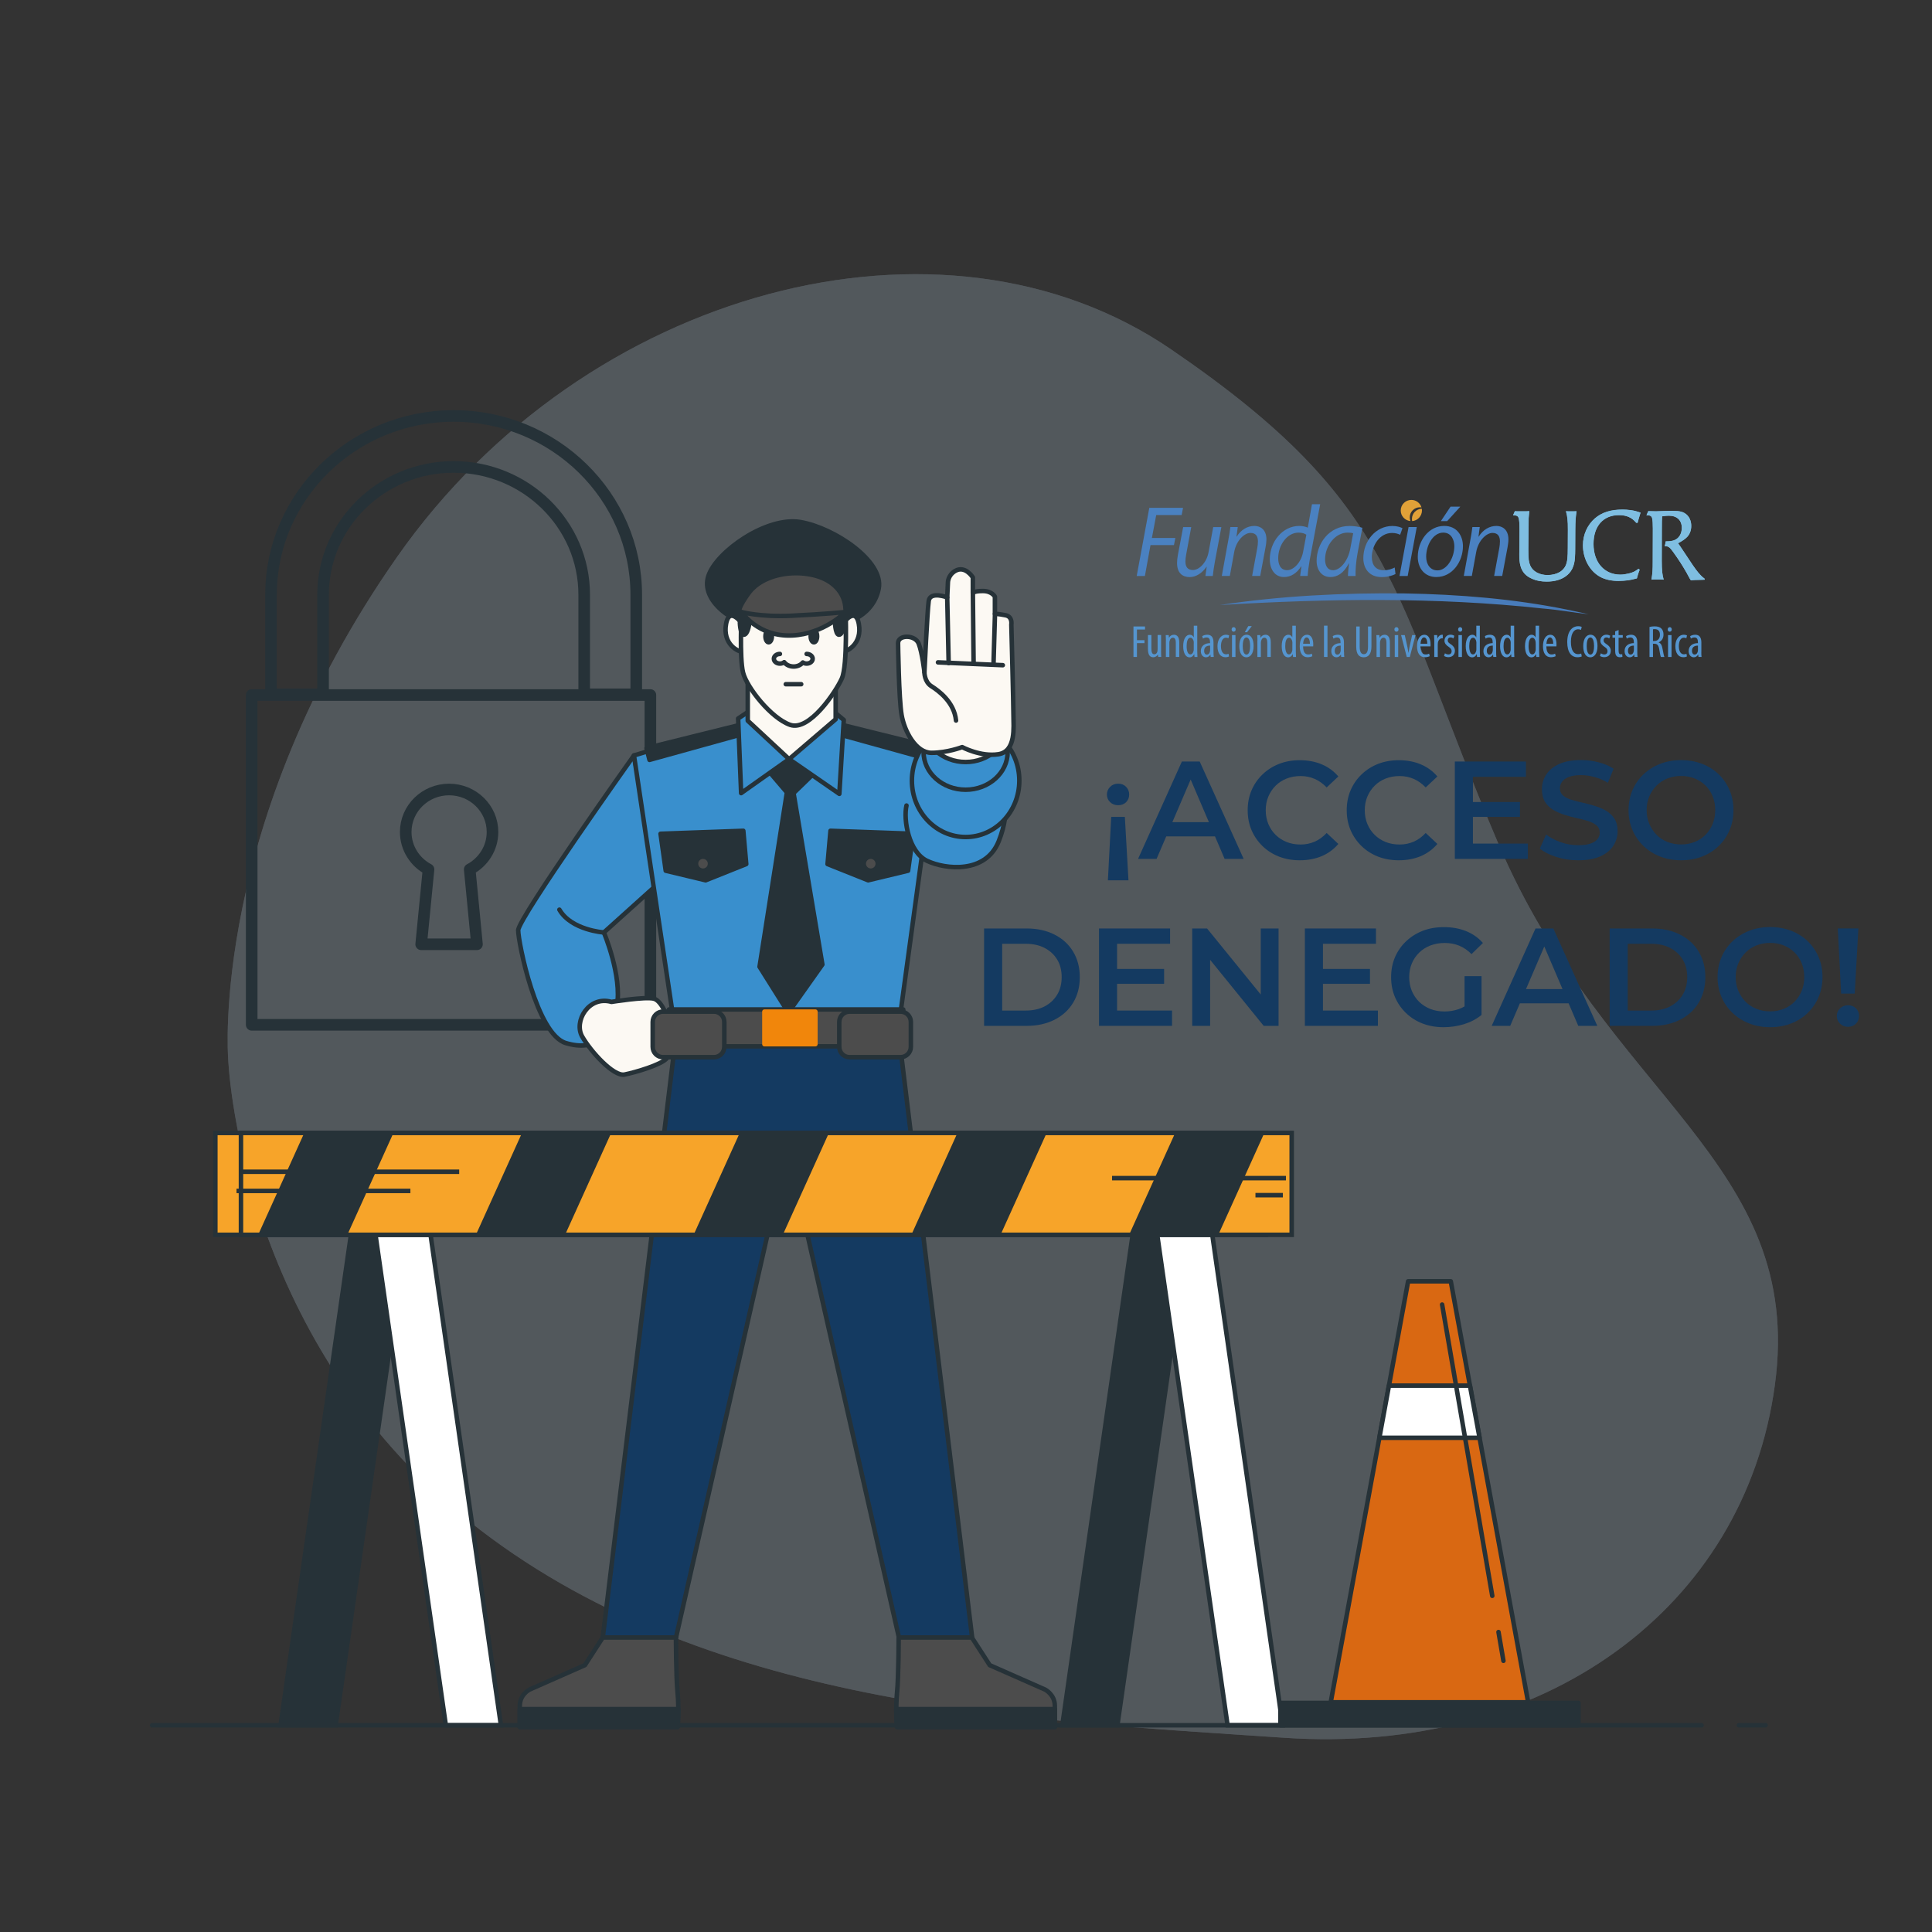 <?xml version="1.0" encoding="utf-8"?>
<!-- Generator: Adobe Illustrator 27.2.0, SVG Export Plug-In . SVG Version: 6.00 Build 0)  -->
<svg version="1.1" xmlns="http://www.w3.org/2000/svg" xmlns:xlink="http://www.w3.org/1999/xlink" x="0px" y="0px"
	 viewBox="0 0 500 500" style="enable-background:new 0 0 500 500;" xml:space="preserve">
<rect x="0" y="0" width="500" height="500" fill="#333333" stroke="none"/>
<style type="text/css">
	.st0{opacity:0.25;}
	.st1{fill:#B0C6D9;}
	.st2{opacity:0.7;fill:#B0C6D9;}
	.st3{fill:none;stroke:#263238;stroke-width:3;stroke-linecap:round;stroke-linejoin:round;stroke-miterlimit:10;}
	.st4{fill:#143A61;stroke:#263238;stroke-width:1.166;stroke-linecap:round;stroke-linejoin:round;stroke-miterlimit:10;}
	.st5{fill:#4C4C4C;stroke:#263238;stroke-width:1.166;stroke-linecap:round;stroke-linejoin:round;stroke-miterlimit:10;}
	.st6{fill:#263238;stroke:#263238;stroke-width:1.166;stroke-linecap:round;stroke-linejoin:round;stroke-miterlimit:10;}
	.st7{fill:#398FCD;stroke:#263238;stroke-width:1.166;stroke-linecap:round;stroke-linejoin:round;stroke-miterlimit:10;}
	.st8{fill:#FCF9F3;stroke:#263238;stroke-width:1.166;stroke-linecap:round;stroke-linejoin:round;stroke-miterlimit:10;}
	.st9{fill:#263238;stroke:#263238;stroke-miterlimit:10;}
	.st10{fill:#F1860B;stroke:#F1860B;stroke-width:1.166;stroke-linecap:round;stroke-linejoin:round;stroke-miterlimit:10;}
	.st11{fill:none;stroke:#263238;stroke-width:1.166;stroke-linecap:round;stroke-linejoin:round;stroke-miterlimit:10;}
	.st12{fill:#143A61;}
	.st13{fill:#4A81C1;}
	.st14{fill:#7FBEE1;}
	.st15{fill:#E1A138;}
	.st16{fill:#487CBB;}
	.st17{fill:#5595CF;}
	.st18{fill:#263238;stroke:#263238;stroke-width:1.166;stroke-miterlimit:10;}
	.st19{fill:#FFFFFF;stroke:#263238;stroke-width:1.166;stroke-miterlimit:10;}
	.st20{fill:#F7A429;stroke:#263238;stroke-width:1.166;stroke-miterlimit:10;}
	.st21{fill:#263238;}
	.st22{fill:none;stroke:#263238;stroke-width:1.166;stroke-miterlimit:10;}
	.st23{fill:#D96812;stroke:#263238;stroke-width:1.166;stroke-linecap:round;stroke-linejoin:round;stroke-miterlimit:10;}
	.st24{fill:#FFFFFF;stroke:#263238;stroke-width:1.166;stroke-linecap:round;stroke-linejoin:round;stroke-miterlimit:10;}
	.st25{fill:#C6FF00;stroke:#263238;stroke-width:1.166;stroke-linecap:round;stroke-linejoin:round;stroke-miterlimit:10;}
</style>
<g id="Background_Simple">
	<g class="st0">
		<path class="st1" d="M59.04,273.73c0,0,2.32,72.01,62.43,120.01c60.11,48,143.41,51.43,210.84,55.99
			c67.43,4.56,119.23-33.61,127.03-91.32c7.81-57.7-43.72-74.64-71.68-140.33C359.71,152.4,362.2,130.8,303.05,90.4
			c-59.15-40.4-151.69-15.59-200.2,53.62C54.33,213.23,59.04,273.73,59.04,273.73z"/>
		<path class="st2" d="M59.04,273.73c0,0,2.32,72.01,62.43,120.01c60.11,48,143.41,51.43,210.84,55.99
			c67.43,4.56,119.23-33.61,127.03-91.32c7.81-57.7-43.72-74.64-71.68-140.33C359.71,152.4,362.2,130.8,303.05,90.4
			c-59.15-40.4-151.69-15.59-200.2,53.62C54.33,213.23,59.04,273.73,59.04,273.73z"/>
	</g>
</g>
<g id="Padlock">
	<g>
		<g>
			<path class="st3" d="M83.61,179.69v-25.77c0-18.24,15.16-33.08,33.79-33.08c18.63,0,33.79,14.84,33.79,33.08v25.77h13.47v-25.77
				c0-25.51-21.2-46.27-47.26-46.27s-47.26,20.76-47.26,46.27v25.77H83.61z"/>
		</g>
		<rect x="65.14" y="179.87" class="st3" width="103.18" height="85.35"/>
		<path class="st3" d="M127.46,215.32c0-6.07-5.03-11-11.23-11c-6.2,0-11.23,4.92-11.23,11c0,4.18,2.39,7.82,5.9,9.68L109,244.38
			h14.44L121.56,225C125.07,223.14,127.46,219.5,127.46,215.32z"/>
	</g>
</g>
<g id="Character">
	<g>
		<polygon class="st4" points="232.64,267.99 206.95,266.3 206.95,265.88 203.79,266.09 200.64,265.88 200.64,266.3 174.95,267.99 
			156,423.78 174.95,423.78 203.16,299.57 204.43,299.57 232.64,423.78 251.59,423.78 		"/>
		<g>
			<path class="st5" d="M156,423.78l-4.63,7.16l-14.32,6.32c0,0-2.53,1.26-2.53,4.21s0,5.47,0,5.47h40.84c0,0,0.42-4.63,0-8.84
				c-0.42-4.21-0.42-14.32-0.42-14.32H156z"/>
			<path class="st6" d="M134.53,442.31c0,2.57,0,4.63,0,4.63h40.84c0,0,0.18-2.04,0.19-4.63H134.53z"/>
		</g>
		<g>
			<path class="st5" d="M251.51,423.78l4.63,7.16l14.32,6.32c0,0,2.53,1.26,2.53,4.21s0,5.47,0,5.47h-40.84c0,0-0.42-4.63,0-8.84
				c0.42-4.21,0.42-14.32,0.42-14.32H251.51z"/>
			<path class="st6" d="M272.98,442.31c0,2.57,0,4.63,0,4.63h-40.84c0,0-0.18-2.04-0.19-4.63H272.98z"/>
		</g>
		<path class="st7" d="M164.07,195.51c0,0-29.96,42.16-29.96,45.25s4.77,26.95,12.35,29.19c7.58,2.25,11.79-1.68,13.19-9.54
			c1.4-7.86-3.37-19.09-3.37-19.09l14.04-12.63L164.07,195.51z"/>
		<path class="st8" d="M158.25,259.29c0,0,8.7-1.4,10.95-0.84c2.25,0.56,3.93,5.89,3.93,5.89s0.84,7.86-0.56,9.54
			c-1.4,1.68-8.14,3.65-10.95,4.21c-2.81,0.56-8.7-5.89-10.95-9.83C148.42,264.34,152.35,257.6,158.25,259.29z"/>
		<polygon class="st7" points="170.38,193.6 164.07,195.51 174.01,261.85 233.09,261.85 242.08,195.89 234.05,192.83 204.41,186.33 
					"/>
		<g>
			<polygon class="st6" points="236.34,215.78 235.01,225.34 224.68,227.82 214.17,223.62 214.93,215.01 			"/>
			<path class="st5" d="M223.53,223.52c0-1,0.81-1.82,1.82-1.82c1,0,1.82,0.81,1.82,1.82c0,1-0.81,1.82-1.82,1.82
				C224.35,225.34,223.53,224.52,223.53,223.52z"/>
		</g>
		<polygon class="st6" points="198.1,198.57 203.65,205.07 196.57,250.19 204.03,262.05 212.83,249.62 205.37,205.26 211.68,199.14 
			204.99,190.54 		"/>
		<polygon class="st6" points="192.75,187.29 167.32,193.6 168.09,196.66 192.94,189.77 		"/>
		<polygon class="st6" points="213.59,186.52 239.02,192.83 238.26,195.89 213.4,189.01 		"/>
		<path class="st7" d="M239.02,192.83c0,0,9.62,2.17,15.51,5.54c5.9,3.37,7.3,10.95,3.93,19.37c-3.37,8.42-13.76,7.3-18.53,5.05
			c-4.77-2.25-6.18-10.67-5.33-14.32"/>
		<polygon class="st7" points="193.9,184.04 191.03,185.95 191.8,205.26 204.22,196.47 217.22,205.45 218.37,186.33 214.93,183.46 
					"/>
		<g>
			<path class="st6" d="M219.02,161.07c0,0,7.06-1.72,8.4-8.78c1.34-7.06-11.45-15.65-20.23-17.18
				c-8.78-1.53-21.76,7.63-23.86,13.93c-2.1,6.3,6.11,12.6,14.89,13.93C206.99,164.31,219.02,161.07,219.02,161.07z"/>
			<path class="st8" d="M192.68,162.22c0,0-3.82-5.92-4.77-0.76c-0.95,5.15,3.05,7.44,4.77,7.25
				C194.4,168.51,192.68,162.22,192.68,162.22z"/>
			<path class="st8" d="M217.49,162.22c0,0,3.82-5.92,4.77-0.76c0.95,5.15-3.05,7.44-4.77,7.25
				C215.77,168.51,217.49,162.22,217.49,162.22z"/>
			<polygon class="st8" points="193.52,173.9 193.52,186.52 204.22,196.47 216.27,186.14 216.27,174.29 			"/>
			<g>
				<path class="st8" d="M191.92,158.4c0,0-0.57,11.83,0.38,15.65c0.95,3.82,7.25,11.83,12.21,13.55
					c4.96,1.72,11.83-8.59,13.36-12.02s0.95-17.94,0.95-17.94s-2.1-4.96-6.3-6.49C208.33,149.62,195.35,146.95,191.92,158.4z"/>
				<g>
					<path class="st9" d="M199.85,164.68c0,0.9-0.41,1.63-0.92,1.63c-0.51,0-0.92-0.73-0.92-1.63c0-0.9,0.41-1.63,0.92-1.63
						C199.44,163.05,199.85,163.78,199.85,164.68z"/>
					<path class="st9" d="M211.56,164.68c0,0.9-0.41,1.63-0.92,1.63c-0.51,0-0.92-0.73-0.92-1.63c0-0.9,0.41-1.63,0.92-1.63
						C211.15,163.05,211.56,163.78,211.56,164.68z"/>
					<path class="st8" d="M201.84,169.24c-0.86,0-1.56,0.56-1.56,1.25c0,0.69,0.7,1.25,1.56,1.25c0.43,0,0.83-0.14,1.11-0.37
						c0.49,0.67,1.4,1.13,2.44,1.13c1,0,1.88-0.42,2.38-1.05c0.27,0.18,0.61,0.29,0.99,0.29c0.86,0,1.56-0.56,1.56-1.25
						c0-0.69-0.7-1.25-1.56-1.25"/>
					<line class="st8" x1="203.36" y1="177.07" x2="207.35" y2="177.07"/>
				</g>
			</g>
			<path class="st6" d="M191.48,161.27c0,0,0.14,3.83,1.42,2.84c1.28-0.99,1.7-7.52,0.57-8.37
				C192.33,154.89,191.48,159.29,191.48,161.27z"/>
			<path class="st6" d="M216.11,161.27c0,0,0.14,3.83,1.42,2.84c1.28-0.99,1.7-7.52,0.57-8.37
				C216.97,154.89,216.11,159.29,216.11,161.27z"/>
			<path class="st5" d="M191.48,158.15c0,0,0.43,0.34,0.42,0.52c1.85,1,6.1,2.84,12.98,3.21c5.91,0.32,10.97-1.78,13.97-3.43
				c-0.02-0.52-0.03-0.82-0.03-0.82c-0.17-4.47-3.5-7.45-7.61-8.6c-3.93-1.09-8.44-0.91-12.24,0.61c-1.96,0.79-3.75,1.97-5.06,3.65
				C193.48,153.86,190.78,157.59,191.48,158.15z"/>
			<path class="st5" d="M191.92,158.4c0,0,4.77,1.34,12.98,0.95c8.21-0.38,13.92-0.95,13.92-0.95s-5.6,5.68-13.8,6.06
				C196.14,164.87,191.92,158.4,191.92,158.4z"/>
		</g>
		<g>
			<polygon class="st6" points="170.95,215.78 172.29,225.34 182.62,227.82 193.13,223.62 192.37,215.01 			"/>
			<path class="st5" d="M183.76,223.52c0-1-0.81-1.82-1.82-1.82c-1,0-1.82,0.81-1.82,1.82c0,1,0.81,1.82,1.82,1.82
				C182.95,225.34,183.76,224.52,183.76,223.52z"/>
		</g>
		<rect x="173.13" y="261.25" class="st5" width="60.63" height="9.54"/>
		<path class="st5" d="M184.78,273.6h-13.19c-1.47,0-2.67-1.19-2.67-2.67v-6.46c0-1.47,1.19-2.67,2.67-2.67h13.19
			c1.47,0,2.67,1.19,2.67,2.67v6.46C187.44,272.41,186.25,273.6,184.78,273.6z"/>
		<path class="st5" d="M233.06,273.6h-13.19c-1.47,0-2.67-1.19-2.67-2.67v-6.46c0-1.47,1.19-2.67,2.67-2.67h13.19
			c1.47,0,2.67,1.19,2.67,2.67v6.46C235.73,272.41,234.53,273.6,233.06,273.6z"/>
		<rect x="197.83" y="261.81" class="st10" width="13.19" height="8.42"/>
		<path class="st11" d="M156.28,241.32c0,0-8.42-0.56-11.51-5.9"/>
		<ellipse class="st7" cx="249.9" cy="202.02" rx="13.9" ry="14.6"/>
		<ellipse class="st7" cx="249.9" cy="194.63" rx="10.88" ry="9.75"/>
		<g>
			<ellipse class="st8" cx="249.9" cy="187.46" rx="10.88" ry="9.75"/>
			<g>
				<path class="st8" d="M232.42,166.44c0,0,0.18,14.38,0.92,18.62c0.74,4.24,3.69,9.77,7.74,9.77c4.06,0,7.93-1.48,7.93-1.48
					s4.79,2.58,9.4,1.84c4.61-0.74,3.87-7.19,3.87-9.96c0-2.77-0.55-23.6-0.55-23.6s0.37-2.03-1.48-2.4
					c-1.84-0.37-2.77-0.37-2.77-0.37v-4.43c0,0-0.74-1.48-3.13-1.48c-2.4,0-2.58,0.55-2.58,0.55v-4.06c0,0-1.99-3.23-4.61-1.66
					c-1.84,1.11-1.84,2.95-1.84,2.95l-0.18,3.87c0,0-4.43-1.66-4.79,0.92c-0.37,2.58-1.11,18.44-1.11,18.44s-0.55-4.98-1.48-7.38
					C236.85,164.22,232.42,164.22,232.42,166.44z"/>
				<line class="st11" x1="245.14" y1="154.64" x2="245.51" y2="171.6"/>
				<line class="st11" x1="251.78" y1="153.53" x2="251.97" y2="171.78"/>
				<line class="st11" x1="257.5" y1="158.88" x2="257.13" y2="171.6"/>
				<line class="st11" x1="242.75" y1="171.42" x2="259.53" y2="172.15"/>
			</g>
			<path class="st11" d="M239.24,174c0,0-0.02,2.45,1.8,3.59c1.82,1.14,5.92,4.1,6.38,8.88"/>
		</g>
	</g>
</g>
<g id="Text">
	<g>
		<path class="st12" d="M289.39,202.81c0.84,0,1.52,0.28,2.05,0.83c0.53,0.55,0.79,1.21,0.79,1.98c0,0.79-0.26,1.45-0.79,1.98
			c-0.53,0.53-1.21,0.79-2.05,0.79c-0.84,0-1.54-0.26-2.09-0.79c-0.55-0.53-0.83-1.19-0.83-1.98c0-0.77,0.28-1.43,0.83-1.98
			C287.85,203.08,288.54,202.81,289.39,202.81z M291.11,211.41l0.94,16.42h-5.33l0.86-16.42H291.11z"/>
		<path class="st12" d="M294.53,222.28l11.34-25.2h4.61l11.38,25.2h-4.93l-9.72-22.72h1.87l-9.76,22.72H294.53z M299.75,216.45
			l1.3-3.67h13.57l1.26,3.67H299.75z"/>
		<path class="st12" d="M336.37,222.64c-1.94,0-3.73-0.32-5.36-0.95c-1.63-0.64-3.05-1.54-4.27-2.72c-1.21-1.18-2.15-2.54-2.83-4.1
			c-0.67-1.56-1.01-3.29-1.01-5.18c0-1.9,0.34-3.62,1.01-5.18c0.67-1.56,1.62-2.93,2.84-4.1c1.22-1.18,2.65-2.08,4.28-2.72
			c1.63-0.64,3.42-0.95,5.36-0.95c2.06,0,3.95,0.35,5.65,1.06c1.7,0.71,3.14,1.76,4.32,3.15l-3.02,2.84
			c-0.94-0.98-1.97-1.72-3.1-2.21c-1.13-0.49-2.34-0.74-3.64-0.74c-1.32,0-2.53,0.22-3.62,0.65s-2.04,1.04-2.84,1.84
			c-0.8,0.79-1.43,1.73-1.89,2.81c-0.46,1.08-0.68,2.27-0.68,3.56s0.23,2.48,0.68,3.56c0.46,1.08,1.08,2.02,1.89,2.81
			c0.8,0.79,1.75,1.4,2.84,1.84s2.3,0.65,3.62,0.65c1.3,0,2.51-0.25,3.64-0.74c1.13-0.49,2.16-1.24,3.1-2.25l3.02,2.84
			c-1.18,1.39-2.62,2.45-4.32,3.17C340.35,222.28,338.45,222.64,336.37,222.64z"/>
		<path class="st12" d="M362,222.64c-1.94,0-3.73-0.32-5.36-0.95c-1.63-0.64-3.05-1.54-4.27-2.72c-1.21-1.18-2.15-2.54-2.83-4.1
			c-0.67-1.56-1.01-3.29-1.01-5.18c0-1.9,0.34-3.62,1.01-5.18c0.67-1.56,1.62-2.93,2.84-4.1c1.22-1.18,2.65-2.08,4.28-2.72
			c1.63-0.64,3.42-0.95,5.36-0.95c2.06,0,3.95,0.35,5.65,1.06c1.7,0.71,3.14,1.76,4.32,3.15l-3.02,2.84
			c-0.94-0.98-1.97-1.72-3.1-2.21c-1.13-0.49-2.34-0.74-3.64-0.74c-1.32,0-2.53,0.22-3.62,0.65s-2.04,1.04-2.84,1.84
			c-0.8,0.79-1.43,1.73-1.89,2.81c-0.46,1.08-0.68,2.27-0.68,3.56s0.23,2.48,0.68,3.56c0.46,1.08,1.08,2.02,1.89,2.81
			c0.8,0.79,1.75,1.4,2.84,1.84s2.3,0.65,3.62,0.65c1.3,0,2.51-0.25,3.64-0.74c1.13-0.49,2.16-1.24,3.1-2.25l3.02,2.84
			c-1.18,1.39-2.62,2.45-4.32,3.17C365.98,222.28,364.08,222.64,362,222.64z"/>
		<path class="st12" d="M381.19,218.32h14.22v3.96h-18.9v-25.2h18.4v3.96h-13.72V218.32z M380.83,207.56h12.53v3.85h-12.53V207.56z"
			/>
		<path class="st12" d="M408.44,222.64c-1.97,0-3.85-0.28-5.63-0.85c-1.79-0.56-3.22-1.29-4.3-2.18l1.62-3.64
			c1.01,0.79,2.26,1.45,3.74,1.98c1.49,0.53,3.01,0.79,4.57,0.79c1.32,0,2.39-0.14,3.2-0.43c0.82-0.29,1.42-0.68,1.8-1.17
			c0.38-0.49,0.58-1.05,0.58-1.67c0-0.77-0.28-1.39-0.83-1.85c-0.55-0.47-1.27-0.84-2.14-1.12s-1.85-0.53-2.92-0.76
			c-1.07-0.23-2.14-0.51-3.2-0.85c-1.07-0.34-2.05-0.76-2.93-1.28s-1.6-1.21-2.14-2.07c-0.54-0.86-0.81-1.97-0.81-3.31
			c0-1.37,0.37-2.62,1.1-3.76c0.73-1.14,1.85-2.05,3.35-2.74c1.5-0.68,3.4-1.03,5.71-1.03c1.51,0,3.01,0.19,4.5,0.58
			c1.49,0.38,2.78,0.94,3.89,1.66l-1.48,3.64c-1.13-0.67-2.29-1.17-3.49-1.49c-1.2-0.32-2.35-0.49-3.46-0.49
			c-1.27,0-2.32,0.16-3.13,0.47c-0.82,0.31-1.41,0.73-1.78,1.24s-0.56,1.09-0.56,1.71c0,0.77,0.27,1.39,0.81,1.85
			c0.54,0.47,1.25,0.83,2.12,1.1s1.85,0.52,2.93,0.76c1.08,0.24,2.15,0.52,3.2,0.85c1.06,0.32,2.03,0.74,2.92,1.26
			c0.89,0.52,1.6,1.2,2.14,2.05c0.54,0.85,0.81,1.94,0.81,3.26c0,1.34-0.37,2.59-1.1,3.73c-0.73,1.14-1.85,2.05-3.37,2.74
			S410.74,222.64,408.44,222.64z"/>
		<path class="st12" d="M435.08,222.64c-1.94,0-3.75-0.32-5.42-0.97c-1.67-0.65-3.11-1.56-4.34-2.74c-1.22-1.18-2.17-2.55-2.84-4.12
			c-0.67-1.57-1.01-3.28-1.01-5.13c0-1.87,0.34-3.59,1.01-5.17c0.67-1.57,1.62-2.94,2.84-4.1c1.22-1.16,2.66-2.07,4.32-2.72
			s3.47-0.97,5.44-0.97c1.94,0,3.74,0.32,5.4,0.95c1.66,0.64,3.09,1.54,4.3,2.7s2.15,2.54,2.83,4.12s1.01,3.31,1.01,5.18
			s-0.34,3.59-1.01,5.17c-0.67,1.57-1.61,2.95-2.83,4.12c-1.21,1.18-2.65,2.08-4.3,2.72C438.82,222.33,437.02,222.64,435.08,222.64z
			 M435.08,218.54c1.27,0,2.44-0.22,3.51-0.65c1.07-0.43,2-1.04,2.79-1.84s1.41-1.73,1.85-2.81s0.67-2.27,0.67-3.56
			s-0.22-2.48-0.65-3.56c-0.43-1.08-1.05-2.02-1.85-2.81s-1.74-1.4-2.81-1.84c-1.07-0.43-2.24-0.65-3.51-0.65
			c-1.27,0-2.45,0.22-3.55,0.65c-1.09,0.43-2.03,1.05-2.83,1.85c-0.79,0.8-1.42,1.74-1.87,2.81c-0.46,1.07-0.68,2.25-0.68,3.55
			c0,1.27,0.23,2.45,0.68,3.53c0.46,1.08,1.08,2.02,1.87,2.83c0.79,0.8,1.73,1.42,2.83,1.85
			C432.62,218.32,433.8,218.54,435.08,218.54z"/>
		<path class="st12" d="M254.68,265.49v-25.2h11.05c2.69,0,5.07,0.52,7.15,1.57c2.08,1.04,3.69,2.51,4.84,4.41
			c1.15,1.9,1.73,4.1,1.73,6.62c0,2.52-0.58,4.73-1.73,6.62c-1.15,1.9-2.77,3.37-4.84,4.41c-2.08,1.04-4.46,1.57-7.15,1.57H254.68z
			 M259.36,261.53h6.08c1.9,0,3.53-0.36,4.91-1.08s2.46-1.73,3.24-3.02s1.17-2.81,1.17-4.54c0-1.78-0.39-3.3-1.17-4.57
			c-0.78-1.27-1.86-2.27-3.24-2.99c-1.38-0.72-3.02-1.08-4.91-1.08h-6.08V261.53z"/>
		<path class="st12" d="M289.1,261.53h14.22v3.96h-18.9v-25.2h18.4v3.96H289.1V261.53z M288.74,250.76h12.53v3.85h-12.53V250.76z"/>
		<path class="st12" d="M308.54,265.49v-25.2h3.85l15.8,19.44h-1.91v-19.44h4.61v25.2h-3.85l-15.77-19.44h1.91v19.44H308.54z"/>
		<path class="st12" d="M342.38,261.53h14.22v3.96h-18.9v-25.2h18.4v3.96h-13.72V261.53z M342.02,250.76h12.53v3.85h-12.53V250.76z"
			/>
		<path class="st12" d="M373.59,265.84c-1.97,0-3.77-0.32-5.42-0.95c-1.64-0.63-3.08-1.54-4.3-2.72c-1.22-1.18-2.17-2.54-2.84-4.1
			c-0.67-1.56-1.01-3.29-1.01-5.18c0-1.9,0.34-3.62,1.01-5.18c0.67-1.56,1.63-2.93,2.86-4.1c1.24-1.18,2.68-2.08,4.32-2.72
			c1.64-0.64,3.47-0.95,5.49-0.95c2.11,0,4.03,0.35,5.74,1.04c1.72,0.7,3.16,1.72,4.34,3.06l-2.95,2.88
			c-0.98-0.98-2.05-1.71-3.19-2.18c-1.14-0.47-2.39-0.7-3.76-0.7c-1.34,0-2.57,0.22-3.69,0.65s-2.08,1.04-2.9,1.84
			c-0.82,0.79-1.45,1.73-1.91,2.81c-0.46,1.08-0.68,2.27-0.68,3.56c0,1.27,0.23,2.45,0.68,3.55c0.46,1.09,1.09,2.03,1.91,2.83
			c0.82,0.79,1.78,1.4,2.88,1.84c1.1,0.43,2.33,0.65,3.67,0.65c1.25,0,2.45-0.2,3.62-0.59c1.16-0.4,2.27-1.06,3.33-2l2.63,3.49
			c-1.3,1.06-2.81,1.85-4.54,2.39C377.15,265.58,375.39,265.84,373.59,265.84z M379.03,262.03v-9.4h4.39v10.01L379.03,262.03z"/>
		<path class="st12" d="M386.05,265.49l11.34-25.2h4.61l11.38,25.2h-4.93l-9.72-22.72h1.87l-9.76,22.72H386.05z M391.27,259.65
			l1.3-3.67h13.57l1.26,3.67H391.27z"/>
		<path class="st12" d="M416.57,265.49v-25.2h11.05c2.69,0,5.07,0.52,7.15,1.57c2.08,1.04,3.69,2.51,4.84,4.41
			c1.15,1.9,1.73,4.1,1.73,6.62c0,2.52-0.58,4.73-1.73,6.62c-1.15,1.9-2.77,3.37-4.84,4.41c-2.08,1.04-4.46,1.57-7.15,1.57H416.57z
			 M421.25,261.53h6.08c1.9,0,3.53-0.36,4.91-1.08s2.46-1.73,3.24-3.02s1.17-2.81,1.17-4.54c0-1.78-0.39-3.3-1.17-4.57
			c-0.78-1.27-1.86-2.27-3.24-2.99c-1.38-0.72-3.02-1.08-4.91-1.08h-6.08V261.53z"/>
		<path class="st12" d="M458.12,265.84c-1.94,0-3.75-0.32-5.42-0.97c-1.67-0.65-3.11-1.56-4.34-2.74c-1.22-1.17-2.17-2.55-2.84-4.12
			c-0.67-1.57-1.01-3.28-1.01-5.13c0-1.87,0.34-3.59,1.01-5.17c0.67-1.57,1.62-2.94,2.84-4.1c1.22-1.16,2.66-2.07,4.32-2.72
			s3.47-0.97,5.44-0.97c1.94,0,3.74,0.32,5.4,0.95c1.66,0.64,3.09,1.54,4.3,2.7s2.15,2.54,2.83,4.12s1.01,3.31,1.01,5.18
			s-0.34,3.59-1.01,5.17c-0.67,1.57-1.61,2.95-2.83,4.12c-1.21,1.18-2.65,2.08-4.3,2.72C461.86,265.53,460.06,265.84,458.12,265.84z
			 M458.12,261.74c1.27,0,2.44-0.22,3.51-0.65c1.07-0.43,2-1.04,2.79-1.84s1.41-1.73,1.85-2.81s0.67-2.27,0.67-3.56
			s-0.22-2.48-0.65-3.56c-0.43-1.08-1.05-2.02-1.85-2.81s-1.74-1.4-2.81-1.84c-1.07-0.43-2.24-0.65-3.51-0.65
			c-1.27,0-2.45,0.22-3.55,0.65c-1.09,0.43-2.03,1.05-2.83,1.85c-0.79,0.8-1.42,1.74-1.87,2.81c-0.46,1.07-0.68,2.25-0.68,3.55
			c0,1.27,0.23,2.45,0.68,3.53c0.46,1.08,1.08,2.02,1.87,2.83c0.79,0.8,1.73,1.42,2.83,1.85
			C455.66,261.53,456.85,261.74,458.12,261.74z"/>
		<path class="st12" d="M478.28,265.74c-0.84,0-1.54-0.28-2.09-0.83c-0.55-0.55-0.83-1.21-0.83-1.98c0-0.77,0.28-1.42,0.83-1.96
			c0.55-0.54,1.25-0.81,2.09-0.81c0.84,0,1.52,0.27,2.05,0.81c0.53,0.54,0.79,1.19,0.79,1.96c0,0.77-0.26,1.43-0.79,1.98
			C479.8,265.46,479.12,265.74,478.28,265.74z M476.48,257.13l-0.86-16.85h5.33L480,257.13H476.48z"/>
	</g>
	<g>
		<g>
			<g>
				<polygon class="st13" points="297.44,131.43 306.17,131.43 305.81,133.29 299.23,133.29 298.11,139.22 304.18,139.22 
					303.82,141.06 297.75,141.06 296.3,149.06 294.18,149.06 				"/>
				<path class="st13" d="M316.09,136.4l-1.68,8.97c-0.26,1.41-0.43,2.64-0.54,3.69h-1.91l0.33-2.38h-0.05
					c-1.12,1.65-2.73,2.67-4.36,2.67c-1.58,0-3.26-0.79-3.26-3.66c0-0.6,0.08-1.31,0.23-2.14l1.35-7.14h2.09l-1.3,7.06
					c-0.13,0.7-0.2,1.31-0.2,1.85c0,1.31,0.51,2.2,1.96,2.2c1.55,0,3.52-1.86,4.03-4.63l1.2-6.48H316.09z"/>
				<path class="st13" d="M316.2,149.06l1.63-8.97c0.28-1.41,0.46-2.64,0.59-3.69h1.91l-0.33,2.48h0.05
					c1.12-1.78,2.78-2.77,4.59-2.77c1.45,0,3.11,0.86,3.11,3.5c0,0.58-0.1,1.39-0.23,2.04l-1.38,7.4h-2.09l1.35-7.32
					c0.08-0.47,0.15-1.07,0.15-1.62c0-1.25-0.48-2.19-1.94-2.19c-1.51,0-3.65,1.86-4.21,4.99l-1.12,6.14H316.2z"/>
				<path class="st13" d="M341.66,130.49l-2.73,14.56c-0.23,1.31-0.43,2.77-0.51,4h-1.94l0.33-2.51h-0.05
					c-1.12,1.8-2.68,2.8-4.46,2.8c-2.37,0-3.68-2.01-3.68-4.6c0-4.5,3.27-8.63,7.63-8.63c0.79,0,1.66,0.18,2.2,0.45l1.09-6.07
					H341.66z M338.08,138.39c-0.41-0.31-1.12-0.55-2.02-0.55c-2.96,0-5.26,3.24-5.26,6.61c0,1.52,0.51,3.11,2.32,3.11
					c1.63,0,3.6-1.91,4.13-4.76L338.08,138.39z"/>
				<path class="st13" d="M348.85,149.06c0-0.76,0.13-1.96,0.28-3.27h-0.05c-1.35,2.64-3.06,3.55-4.79,3.55
					c-2.2,0-3.55-1.78-3.55-4.18c0-4.42,3.16-9.04,8.52-9.04c1.18,0,2.48,0.21,3.32,0.47l-1.25,6.61c-0.41,2.2-0.56,4.44-0.51,5.86
					H348.85z M350.2,138.02c-0.3-0.11-0.74-0.18-1.45-0.18c-3.19,0-5.82,3.4-5.82,6.93c0,1.41,0.49,2.8,2.09,2.8
					c1.78,0,3.88-2.35,4.46-5.73L350.2,138.02z"/>
				<path class="st13" d="M361.15,148.56c-0.64,0.34-1.91,0.79-3.57,0.79c-3.19,0-4.75-2.19-4.75-4.89c0-4.34,3.11-8.34,7.55-8.34
					c1.15,0,2.19,0.34,2.58,0.58l-0.61,1.7c-0.48-0.24-1.17-0.47-2.09-0.47c-3.21,0-5.23,3.24-5.23,6.25c0,2.06,1.04,3.4,3.06,3.4
					c1.28,0,2.22-0.39,2.86-0.71L361.15,148.56z"/>
				<polygon class="st13" points="362.19,149.06 364.54,136.4 366.66,136.4 364.31,149.06 				"/>
				<path class="st13" d="M371.74,149.34c-3.09,0-4.82-2.35-4.82-5.2c0-4.18,2.83-8.03,6.84-8.03c3.34,0,4.85,2.59,4.85,5.25
					c0,3.92-2.7,7.97-6.84,7.97H371.74z M371.99,147.62c2.5,0,4.39-3.29,4.39-6.25c0-1.46-0.66-3.53-2.88-3.53
					c-2.65,0-4.41,3.32-4.41,6.22c0,2.06,1.12,3.55,2.88,3.55H371.99z M377.93,131.12l-3.4,3.74h-1.63l2.5-3.74H377.93z"/>
				<path class="st13" d="M378.83,149.06l1.63-8.97c0.28-1.41,0.46-2.64,0.59-3.69h1.91l-0.33,2.48h0.05
					c1.12-1.78,2.78-2.77,4.59-2.77c1.45,0,3.11,0.86,3.11,3.5c0,0.58-0.11,1.39-0.23,2.04l-1.38,7.4h-2.09l1.35-7.32
					c0.08-0.47,0.15-1.07,0.15-1.62c0-1.25-0.48-2.19-1.94-2.19c-1.5,0-3.65,1.86-4.21,4.99l-1.12,6.14H378.83z"/>
				<path class="st14" d="M407.67,137.12l-0.02,5.04c0,0.76-0.03,1.5-0.07,2.16c-0.15,2.27-0.92,3.79-2.44,4.86
					c-1.24,0.87-2.88,1.32-4.85,1.32c-1.39,0-2.63-0.2-3.7-0.68c-0.77-0.31-1.46-0.74-2.01-1.33c-1.02-1.14-1.42-2.57-1.39-5.12
					l0.03-1.91l0.02-4.66c0-1.25-0.07-2.14-0.2-2.65c-0.13-0.53-0.5-0.79-1.22-0.79h-0.25l0.47-1.07l0.62,0.03h2.31l0.79-0.05
					c-0.1,0.84-0.15,1.45-0.17,1.88c0,0.33,0,1.25-0.03,2.73l-0.05,5.07v0.4c0,2.34,0.1,3.08,0.5,4.02c0.65,1.5,2.39,2.45,4.48,2.45
					c1.22,0,2.31-0.28,3.18-0.79c0.7-0.43,1.24-1.04,1.54-1.73c0.42-1.02,0.52-2.09,0.52-4.61l0.02-4.58
					c0.02-2.32-0.15-3.72-0.5-4.81l0.65,0.03h1.39l0.7-0.03C407.74,134.11,407.7,134.65,407.67,137.12"/>
				<path class="st14" d="M424.32,133.53l-0.3,1.02l-0.2,0.76h-0.35c-1.17-1.4-2.51-1.98-4.5-1.98c-4.05,0-6.56,2.85-6.56,7.46
					c0,4.76,2.78,7.94,6.95,7.94c0.72,0,1.47-0.13,2.21-0.3c1.07-0.28,1.49-0.46,2.48-1.2l0.3,0.23l-0.23,0.61l-0.27,0.84
					l-0.22,0.79c-1.17,0.31-1.62,0.39-2.21,0.48c-0.74,0.1-1.74,0.18-2.53,0.18c-1.76,0-3.35-0.33-4.6-0.97
					c-2.79-1.43-4.62-4.69-4.62-8.25c0-2.75,1.14-5.27,3.11-6.98c1.81-1.55,4.1-2.26,7.15-2.26c0.7,0,1.37,0.05,2.09,0.15
					c0.94,0.13,1.42,0.25,2.56,0.64L424.32,133.53z"/>
				<path class="st14" d="M441.17,150.02l-0.65,0.03l-1.89,0.05l-1.04,0.07c-0.13-0.2-0.23-0.36-0.3-0.46
					c-0.05-0.08-0.15-0.28-0.32-0.59c-0.13-0.25-0.3-0.59-0.53-0.97c-1.17-2.04-2.04-3.36-3.48-5.37c-0.79-1.12-1.22-1.43-1.89-1.43
					h-0.25l0.15-0.64l0.1-0.61c1.19-0.03,1.64-0.08,2.26-0.33c1.19-0.46,1.91-1.68,1.91-3.16c0-1.96-1.24-3.16-3.33-3.16
					c-0.45,0-0.85,0.03-1.77,0.15c-0.05,1.07-0.07,1.32-0.07,3.26l-0.02,8.32c0,2.32,0.15,3.72,0.5,4.81l-0.64-0.05h-1.82
					l-0.69,0.05c0.27-1.81,0.32-2.42,0.32-4.83l0.02-8.38c0-1.25-0.05-2.14-0.17-2.65c-0.12-0.53-0.5-0.79-1.22-0.79h-0.25
					l0.47-1.07l1.99,0.05l2.36-0.08c0.64-0.03,1.22-0.03,1.76-0.03c2.11,0,2.88,0.21,3.73,0.89c0.82,0.69,1.27,1.76,1.27,3
					c0,1.07-0.35,2.06-0.99,2.78c-0.55,0.59-1.24,1.07-2.43,1.7l0.57,0.79l2.51,3.77c1.16,1.78,2.01,2.93,2.78,3.72
					c0.4,0.41,0.57,0.56,1.07,0.94L441.17,150.02z"/>
				<path class="st14" d="M441.17,150.02l-0.64,0.03l-1.89,0.05l-1.04,0.08c-0.12-0.2-0.22-0.35-0.3-0.45
					c-0.05-0.08-0.15-0.28-0.32-0.59c-0.12-0.25-0.3-0.59-0.52-0.97c-1.17-2.04-2.04-3.36-3.48-5.37c-0.8-1.12-1.22-1.42-1.89-1.42
					h-0.25l0.15-0.64l0.1-0.61c1.19-0.03,1.64-0.08,2.26-0.33c1.19-0.46,1.91-1.68,1.91-3.16c0-1.96-1.24-3.16-3.33-3.16
					c-0.45,0-0.84,0.03-1.77,0.15c-0.05,1.07-0.07,1.32-0.07,3.26l-0.02,8.32c0,2.32,0.15,3.72,0.5,4.81l-0.65-0.05h-1.81l-0.7,0.05
					c0.27-1.81,0.32-2.42,0.32-4.84l0.03-8.38c0-1.25-0.05-2.14-0.18-2.65c-0.12-0.54-0.49-0.79-1.22-0.79h-0.25l0.47-1.07
					l1.99,0.05l2.36-0.08c0.65-0.03,1.22-0.03,1.77-0.03c2.11,0,2.88,0.2,3.73,0.89c0.82,0.69,1.27,1.76,1.27,3.01
					c0,1.07-0.35,2.06-0.99,2.77c-0.55,0.59-1.25,1.07-2.44,1.7l0.57,0.79l2.51,3.77c1.17,1.78,2.01,2.93,2.78,3.72
					c0.4,0.41,0.57,0.56,1.07,0.94L441.17,150.02z"/>
				<path class="st14" d="M424.3,133.51l-0.3,1.02l-0.2,0.76h-0.35c-1.17-1.4-2.51-1.99-4.5-1.99c-4.05,0-6.56,2.85-6.56,7.46
					c0,4.76,2.78,7.94,6.96,7.94c0.72,0,1.47-0.13,2.21-0.31c1.07-0.28,1.49-0.46,2.48-1.2l0.3,0.23l-0.23,0.61l-0.27,0.84
					l-0.22,0.79c-1.17,0.31-1.61,0.38-2.21,0.49c-0.74,0.1-1.74,0.18-2.53,0.18c-1.76,0-3.35-0.33-4.6-0.97
					c-2.78-1.43-4.62-4.69-4.62-8.25c0-2.75,1.14-5.27,3.11-6.98c1.81-1.55,4.1-2.27,7.15-2.27c0.7,0,1.37,0.05,2.09,0.15
					c0.94,0.13,1.42,0.25,2.56,0.63L424.3,133.51z"/>
				<path class="st14" d="M407.7,137.13l-0.03,5.04c0,0.76-0.02,1.5-0.07,2.16c-0.15,2.27-0.92,3.8-2.44,4.86
					c-1.24,0.87-2.88,1.33-4.85,1.33c-1.39,0-2.63-0.2-3.7-0.69c-0.77-0.31-1.47-0.74-2.01-1.32c-1.02-1.15-1.42-2.57-1.39-5.12
					l0.03-1.91l0.02-4.66c0-1.25-0.08-2.14-0.2-2.65c-0.12-0.54-0.5-0.79-1.22-0.79h-0.25l0.47-1.07l0.62,0.03H395l0.8-0.05
					c-0.1,0.84-0.15,1.45-0.18,1.88c0,0.33,0,1.25-0.02,2.73l-0.05,5.06v0.41c0,2.34,0.1,3.08,0.5,4.02
					c0.64,1.5,2.38,2.44,4.47,2.44c1.22,0,2.31-0.28,3.18-0.79c0.7-0.43,1.24-1.05,1.54-1.73c0.43-1.02,0.52-2.09,0.52-4.61
					l0.02-4.58c0.03-2.32-0.15-3.72-0.5-4.81l0.65,0.03h1.39l0.7-0.03C407.77,134.12,407.72,134.66,407.7,137.13"/>
			</g>
			<g>
				<path class="st15" d="M367.88,131.31c-0.13-0.02-0.27-0.03-0.41-0.03c-1.45,0-2.63,1.18-2.63,2.63c0,0.33,0.06,0.65,0.18,0.94
					c-1.4-0.12-2.51-1.3-2.51-2.73c0-1.52,1.23-2.74,2.74-2.74C366.49,129.37,367.53,130.19,367.88,131.31z"/>
				<path class="st15" d="M368,132.12c0,1.44-1.12,2.63-2.53,2.74c-0.04-0.18-0.06-0.37-0.06-0.57c0-1.43,1.14-2.59,2.55-2.63
					C367.98,131.8,368,131.96,368,132.12z"/>
			</g>
			<g>
				<path class="st16" d="M315.7,156.58c15.81-2.39,31.85-3.18,47.83-3c13.94,0.24,28.06,1.37,41.75,4.13
					c1.96,0.4,3.91,0.82,5.86,1.26c-3.98-0.45-7.9-1.17-11.88-1.49C371.55,154.47,343.48,154.92,315.7,156.58L315.7,156.58z"/>
			</g>
		</g>
		<g>
			<polygon class="st17" points="293.34,162.13 296.33,162.13 296.33,162.92 294.24,162.92 294.24,165.68 296.19,165.68 
				296.19,166.44 294.24,166.44 294.24,170.02 293.34,170.02 			"/>
			<g>
				<path class="st17" d="M300.48,168.47c0,0.62,0.03,1.12,0.05,1.54h-0.78l-0.07-0.6h-0.02c-0.16,0.28-0.59,0.69-1.2,0.69
					c-0.98,0-1.37-0.77-1.37-2.18v-3.58h0.89v3.45c0,0.88,0.14,1.54,0.76,1.54c0.52,0,0.76-0.49,0.8-0.76
					c0.03-0.15,0.05-0.32,0.05-0.51v-3.73h0.9V168.47z"/>
				<path class="st17" d="M301.74,165.82c0-0.67-0.04-1-0.05-1.46h0.78l0.05,0.68h0.02c0.24-0.46,0.7-0.77,1.29-0.77
					c0.78,0,1.36,0.57,1.36,1.95v3.8h-0.89v-3.65c0-0.67-0.13-1.34-0.78-1.34c-0.37,0-0.73,0.32-0.84,0.92
					c-0.04,0.13-0.05,0.31-0.05,0.5v3.57h-0.9V165.82z"/>
				<path class="st17" d="M309.85,161.92v6.74c0,0.39,0.04,1.03,0.05,1.36h-0.77l-0.06-0.7h-0.04c-0.18,0.4-0.58,0.8-1.18,0.8
					c-0.95,0-1.64-1.03-1.64-2.9c0-2.01,0.82-2.95,1.7-2.95c0.41,0,0.8,0.19,1.02,0.67h0.02v-3.01H309.85z M308.95,166.51
					c0-0.11,0-0.24-0.01-0.37c-0.04-0.58-0.41-1.1-0.84-1.1c-0.74,0-1,1.04-1,2.17c0,1.2,0.3,2.15,0.95,2.15
					c0.28,0,0.66-0.15,0.86-0.97c0.03-0.1,0.03-0.23,0.03-0.37V166.51z"/>
				<path class="st17" d="M314.06,168.73c0,0.43,0,0.92,0.06,1.29h-0.8l-0.06-0.6h-0.03c-0.24,0.43-0.64,0.69-1.12,0.69
					c-0.76,0-1.34-0.63-1.34-1.61c0-1.43,1.13-2.05,2.39-2.06v-0.18c0-0.76-0.18-1.29-0.9-1.29c-0.35,0-0.66,0.11-0.93,0.3
					l-0.2-0.63c0.24-0.18,0.75-0.37,1.31-0.37c1.13,0,1.61,0.75,1.61,2.01V168.73z M313.18,167.08c-0.46,0-1.55,0.1-1.55,1.33
					c0,0.75,0.37,1.01,0.69,1.01c0.4,0,0.72-0.29,0.82-0.86c0.02-0.1,0.04-0.22,0.04-0.33V167.08z"/>
				<path class="st17" d="M318.07,169.88c-0.2,0.12-0.54,0.21-0.93,0.21c-1.23,0-2.06-0.99-2.06-2.87c0-1.62,0.81-2.95,2.22-2.95
					c0.3,0,0.63,0.08,0.79,0.19l-0.17,0.72c-0.12-0.06-0.35-0.15-0.64-0.15c-0.91,0-1.3,1.08-1.3,2.19c0,1.32,0.5,2.12,1.32,2.12
					c0.23,0,0.44-0.05,0.64-0.15L318.07,169.88z"/>
				<path class="st17" d="M319.25,163.48c-0.29,0-0.51-0.23-0.51-0.58c0-0.35,0.23-0.59,0.52-0.59c0.32,0,0.53,0.23,0.53,0.59
					c0,0.35-0.21,0.58-0.53,0.58H319.25z M318.84,164.36h0.9v5.66h-0.9V164.36z"/>
				<path class="st17" d="M322.56,170.11c-1.01,0-1.83-0.93-1.83-2.91c0-2.07,0.92-2.94,1.89-2.94c1.01,0,1.81,0.93,1.81,2.91
					c0,2.2-1,2.94-1.86,2.94H322.56z M322.6,169.4c0.77,0,0.93-1.32,0.93-2.21c0-0.88-0.16-2.21-0.95-2.21
					c-0.8,0-0.96,1.33-0.96,2.21c0,0.94,0.16,2.21,0.97,2.21H322.6z M323.96,162.04l-1.22,1.58h-0.59l0.9-1.58H323.96z"/>
				<path class="st17" d="M325.43,165.82c0-0.67-0.03-1-0.05-1.46h0.78l0.05,0.68h0.02c0.25-0.46,0.7-0.77,1.29-0.77
					c0.78,0,1.36,0.57,1.36,1.95v3.8h-0.9v-3.65c0-0.67-0.13-1.34-0.78-1.34c-0.37,0-0.73,0.32-0.84,0.92
					c-0.04,0.13-0.05,0.31-0.05,0.5v3.57h-0.9V165.82z"/>
				<path class="st17" d="M335.36,161.92v6.74c0,0.39,0.03,1.03,0.05,1.36h-0.77l-0.06-0.7h-0.05c-0.17,0.4-0.58,0.8-1.18,0.8
					c-0.95,0-1.64-1.03-1.64-2.9c0-2.01,0.82-2.95,1.7-2.95c0.41,0,0.8,0.19,1.02,0.67h0.02v-3.01H335.36z M334.47,166.51
					c0-0.11,0-0.24-0.01-0.37c-0.05-0.58-0.41-1.1-0.84-1.1c-0.74,0-1,1.04-1,2.17c0,1.2,0.3,2.15,0.95,2.15
					c0.28,0,0.66-0.15,0.86-0.97c0.03-0.1,0.03-0.23,0.03-0.37V166.51z"/>
				<path class="st17" d="M337.24,167.27c0.01,1.74,0.69,2.1,1.32,2.1c0.4,0,0.71-0.09,0.93-0.21l0.15,0.66
					c-0.32,0.17-0.79,0.27-1.24,0.27c-1.34,0-2.03-1.1-2.03-2.84c0-1.84,0.77-2.98,1.9-2.98c1.14,0,1.6,1.21,1.6,2.49
					c0,0.22-0.01,0.38-0.02,0.52H337.24z M339,166.6c0.01-1.13-0.41-1.64-0.84-1.64c-0.58,0-0.88,0.87-0.92,1.64H339z"/>
				<rect x="342.65" y="161.92" class="st17" width="0.9" height="8.1"/>
				<path class="st17" d="M347.84,168.73c0,0.43,0,0.92,0.06,1.29h-0.8l-0.06-0.6H347c-0.25,0.43-0.64,0.69-1.12,0.69
					c-0.76,0-1.34-0.63-1.34-1.61c0-1.43,1.13-2.05,2.39-2.06v-0.18c0-0.76-0.19-1.29-0.9-1.29c-0.35,0-0.66,0.11-0.93,0.3
					l-0.2-0.63c0.24-0.18,0.76-0.37,1.31-0.37c1.13,0,1.6,0.75,1.6,2.01V168.73z M346.97,167.08c-0.46,0-1.55,0.1-1.55,1.33
					c0,0.75,0.37,1.01,0.69,1.01c0.4,0,0.72-0.29,0.83-0.86c0.03-0.1,0.03-0.22,0.03-0.33V167.08z"/>
				<path class="st17" d="M351.89,162.13v5.29c0,1.41,0.48,1.89,1.06,1.89c0.66,0,1.09-0.52,1.09-1.89v-5.29h0.89v5.15
					c0,2.05-0.84,2.83-2,2.83c-1.17,0-1.94-0.77-1.94-2.72v-5.25H351.89z"/>
				<path class="st17" d="M356.25,165.82c0-0.67-0.03-1-0.05-1.46h0.78l0.05,0.68h0.02c0.24-0.46,0.7-0.77,1.29-0.77
					c0.78,0,1.36,0.57,1.36,1.95v3.8h-0.89v-3.65c0-0.67-0.13-1.34-0.78-1.34c-0.37,0-0.73,0.32-0.84,0.92
					c-0.04,0.13-0.05,0.31-0.05,0.5v3.57h-0.89V165.82z"/>
				<path class="st17" d="M361.38,163.48c-0.29,0-0.51-0.23-0.51-0.58c0-0.35,0.23-0.59,0.52-0.59c0.32,0,0.54,0.23,0.54,0.59
					c0,0.35-0.21,0.58-0.54,0.58H361.38z M360.96,164.36h0.89v5.66h-0.89V164.36z"/>
				<path class="st17" d="M363.55,164.36l0.71,3.18c0.08,0.39,0.17,0.89,0.24,1.38h0.03c0.06-0.47,0.15-0.95,0.23-1.38l0.7-3.18
					h0.88l-1.48,5.66h-0.79l-1.47-5.66H363.55z"/>
				<path class="st17" d="M367.61,167.27c0.01,1.74,0.69,2.1,1.32,2.1c0.4,0,0.71-0.09,0.93-0.21l0.15,0.66
					c-0.32,0.17-0.79,0.27-1.24,0.27c-1.34,0-2.04-1.1-2.04-2.84c0-1.84,0.77-2.98,1.9-2.98c1.14,0,1.6,1.21,1.6,2.49
					c0,0.22-0.01,0.38-0.02,0.52H367.61z M369.38,166.6c0.01-1.13-0.41-1.64-0.83-1.64c-0.58,0-0.88,0.87-0.92,1.64H369.38z"/>
				<path class="st17" d="M371.19,165.82c0-0.48-0.03-1.04-0.05-1.46h0.8l0.05,0.89h0.02c0.19-0.54,0.66-0.98,1.19-0.98
					c0.07,0,0.13,0,0.19,0.01v0.92c-0.06-0.01-0.12-0.01-0.19-0.01c-0.57,0-0.99,0.52-1.08,1.18c-0.02,0.15-0.03,0.32-0.03,0.51
					v3.14h-0.9V165.82z"/>
				<path class="st17" d="M373.94,169.08c0.2,0.13,0.55,0.29,0.91,0.29c0.5,0,0.83-0.31,0.83-0.82c0-0.43-0.15-0.74-0.72-1.11
					c-0.73-0.48-1.13-0.97-1.13-1.61c0-0.92,0.67-1.57,1.55-1.57c0.44,0,0.77,0.14,1,0.29l-0.23,0.68
					c-0.22-0.15-0.45-0.26-0.76-0.26c-0.48,0-0.72,0.35-0.72,0.73c0,0.38,0.14,0.6,0.7,0.97c0.65,0.42,1.16,0.94,1.16,1.73
					c0,1.13-0.77,1.68-1.7,1.68c-0.41,0-0.86-0.13-1.11-0.33L373.94,169.08z"/>
				<path class="st17" d="M377.87,163.48c-0.29,0-0.51-0.23-0.51-0.58c0-0.35,0.23-0.59,0.52-0.59c0.33,0,0.54,0.23,0.54,0.59
					c0,0.35-0.21,0.58-0.54,0.58H377.87z M377.45,164.36h0.9v5.66h-0.9V164.36z"/>
				<path class="st17" d="M382.98,161.92v6.74c0,0.39,0.04,1.03,0.05,1.36h-0.77l-0.06-0.7h-0.05c-0.18,0.4-0.58,0.8-1.18,0.8
					c-0.95,0-1.64-1.03-1.64-2.9c0-2.01,0.83-2.95,1.7-2.95c0.4,0,0.8,0.19,1.02,0.67h0.02v-3.01H382.98z M382.09,166.51
					c0-0.11,0-0.24-0.01-0.37c-0.05-0.58-0.41-1.1-0.84-1.1c-0.74,0-1,1.04-1,2.17c0,1.2,0.3,2.15,0.95,2.15
					c0.28,0,0.67-0.15,0.86-0.97c0.03-0.1,0.03-0.23,0.03-0.37V166.51z"/>
				<path class="st17" d="M387.2,168.73c0,0.43,0,0.92,0.06,1.29h-0.8l-0.06-0.6h-0.03c-0.24,0.43-0.64,0.69-1.12,0.69
					c-0.76,0-1.34-0.63-1.34-1.61c0-1.43,1.13-2.05,2.39-2.06v-0.18c0-0.76-0.18-1.29-0.89-1.29c-0.35,0-0.67,0.11-0.93,0.3
					l-0.2-0.63c0.24-0.18,0.76-0.37,1.31-0.37c1.13,0,1.61,0.75,1.61,2.01V168.73z M386.33,167.08c-0.47,0-1.55,0.1-1.55,1.33
					c0,0.75,0.37,1.01,0.69,1.01c0.39,0,0.72-0.29,0.83-0.86c0.02-0.1,0.04-0.22,0.04-0.33V167.08z"/>
				<path class="st17" d="M391.86,161.92v6.74c0,0.39,0.03,1.03,0.05,1.36h-0.77l-0.06-0.7h-0.05c-0.17,0.4-0.58,0.8-1.17,0.8
					c-0.95,0-1.64-1.03-1.64-2.9c0-2.01,0.82-2.95,1.7-2.95c0.41,0,0.8,0.19,1.02,0.67h0.02v-3.01H391.86z M390.97,166.51
					c0-0.11,0-0.24-0.01-0.37c-0.05-0.58-0.41-1.1-0.84-1.1c-0.74,0-1,1.04-1,2.17c0,1.2,0.3,2.15,0.95,2.15
					c0.28,0,0.67-0.15,0.86-0.97c0.03-0.1,0.03-0.23,0.03-0.37V166.51z"/>
				<path class="st17" d="M398.32,161.92v6.74c0,0.39,0.04,1.03,0.05,1.36h-0.77l-0.06-0.7h-0.05c-0.18,0.4-0.58,0.8-1.18,0.8
					c-0.95,0-1.64-1.03-1.64-2.9c0-2.01,0.83-2.95,1.7-2.95c0.4,0,0.8,0.19,1.02,0.67h0.02v-3.01H398.32z M397.43,166.51
					c0-0.11,0-0.24-0.01-0.37c-0.05-0.58-0.4-1.1-0.83-1.1c-0.74,0-1,1.04-1,2.17c0,1.2,0.3,2.15,0.95,2.15
					c0.28,0,0.67-0.15,0.86-0.97c0.04-0.1,0.04-0.23,0.04-0.37V166.51z"/>
				<path class="st17" d="M400.2,167.27c0.01,1.74,0.69,2.1,1.33,2.1c0.39,0,0.71-0.09,0.93-0.21l0.15,0.66
					c-0.32,0.17-0.8,0.27-1.25,0.27c-1.34,0-2.04-1.1-2.04-2.84c0-1.84,0.77-2.98,1.9-2.98c1.14,0,1.6,1.21,1.6,2.49
					c0,0.22-0.01,0.38-0.02,0.52H400.2z M401.97,166.6c0.01-1.13-0.41-1.64-0.84-1.64c-0.58,0-0.88,0.87-0.92,1.64H401.97z"/>
				<path class="st17" d="M409.36,169.88c-0.25,0.13-0.64,0.21-1.13,0.21c-1.52,0-2.63-1.23-2.63-3.91c0-3.12,1.54-4.12,2.78-4.12
					c0.47,0,0.82,0.09,0.97,0.2l-0.2,0.76c-0.19-0.08-0.37-0.16-0.78-0.16c-0.84,0-1.82,0.82-1.82,3.23c0,2.42,0.88,3.21,1.85,3.21
					c0.34,0,0.63-0.08,0.81-0.17L409.36,169.88z"/>
				<path class="st17" d="M411.57,170.11c-1.02,0-1.83-0.92-1.83-2.91c0-2.07,0.92-2.94,1.88-2.94c1.01,0,1.81,0.93,1.81,2.91
					C413.44,169.37,412.44,170.11,411.57,170.11L411.57,170.11z M411.61,169.4c0.77,0,0.93-1.32,0.93-2.21
					c0-0.88-0.17-2.21-0.95-2.21c-0.81,0-0.95,1.33-0.95,2.21c0,0.94,0.16,2.21,0.96,2.21H411.61z"/>
				<path class="st17" d="M414.29,169.08c0.2,0.13,0.55,0.29,0.91,0.29c0.5,0,0.82-0.31,0.82-0.82c0-0.43-0.15-0.74-0.72-1.11
					c-0.73-0.48-1.13-0.97-1.13-1.61c0-0.92,0.67-1.57,1.55-1.57c0.44,0,0.76,0.14,1,0.29l-0.24,0.68
					c-0.22-0.15-0.45-0.26-0.75-0.26c-0.48,0-0.72,0.35-0.72,0.73c0,0.38,0.14,0.6,0.69,0.97c0.65,0.42,1.17,0.94,1.17,1.73
					c0,1.13-0.77,1.68-1.7,1.68c-0.41,0-0.86-0.13-1.11-0.33L414.29,169.08z"/>
				<path class="st17" d="M418.89,163.04v1.32h1.08v0.68h-1.08v3.37c0,0.75,0.26,0.93,0.58,0.93c0.15,0,0.27-0.01,0.36-0.04
					l0.05,0.69c-0.16,0.06-0.37,0.1-0.66,0.1c-0.36,0-0.67-0.1-0.88-0.34c-0.23-0.26-0.34-0.64-0.34-1.43v-3.28h-0.69v-0.68H418
					v-0.96L418.89,163.04z"/>
				<path class="st17" d="M423.73,168.73c0,0.43,0,0.92,0.06,1.29h-0.8l-0.06-0.6h-0.03c-0.24,0.43-0.64,0.69-1.12,0.69
					c-0.75,0-1.34-0.63-1.34-1.61c0-1.43,1.13-2.05,2.4-2.06v-0.18c0-0.76-0.19-1.29-0.9-1.29c-0.35,0-0.66,0.11-0.93,0.3l-0.2-0.63
					c0.24-0.17,0.75-0.37,1.31-0.37c1.13,0,1.61,0.75,1.61,2.01V168.73z M422.86,167.08c-0.46,0-1.55,0.1-1.55,1.32
					c0,0.75,0.37,1,0.68,1c0.4,0,0.72-0.29,0.82-0.85c0.03-0.1,0.04-0.22,0.04-0.33V167.08z"/>
				<path class="st17" d="M426.9,162.25c0.39-0.1,0.85-0.15,1.29-0.15c0.78,0,1.36,0.16,1.77,0.56c0.39,0.4,0.55,0.93,0.55,1.55
					c0,1.01-0.47,1.66-1.26,2.04v0.02c0.58,0.17,0.88,0.74,1.04,1.77c0.19,1.08,0.34,1.74,0.46,1.99h-0.91
					c-0.12-0.24-0.27-0.99-0.42-1.94c-0.18-1.09-0.51-1.49-1.28-1.49h-0.35v3.43h-0.9V162.25z M427.79,165.89h0.37
					c0.86,0,1.43-0.63,1.43-1.58c0-0.9-0.37-1.47-1.33-1.49c-0.18,0-0.35,0.01-0.47,0.05V165.89z"/>
				<path class="st17" d="M432.11,163.48c-0.29,0-0.51-0.23-0.51-0.58c0-0.35,0.23-0.59,0.52-0.59c0.33,0,0.53,0.23,0.53,0.59
					c0,0.35-0.21,0.58-0.53,0.58H432.11z M431.69,164.36h0.9v5.66h-0.9V164.36z"/>
				<path class="st17" d="M436.57,169.88c-0.2,0.12-0.53,0.21-0.93,0.21c-1.23,0-2.06-0.99-2.06-2.87c0-1.62,0.82-2.95,2.22-2.95
					c0.3,0,0.63,0.08,0.79,0.19l-0.17,0.72c-0.12-0.06-0.35-0.15-0.64-0.15c-0.91,0-1.3,1.08-1.3,2.19c0,1.32,0.5,2.12,1.33,2.12
					c0.23,0,0.44-0.05,0.64-0.15L436.57,169.88z"/>
				<path class="st17" d="M440.3,168.73c0,0.43,0,0.92,0.06,1.29h-0.8l-0.06-0.6h-0.03c-0.25,0.43-0.64,0.69-1.11,0.69
					c-0.76,0-1.34-0.63-1.34-1.61c0-1.43,1.13-2.05,2.4-2.06v-0.18c0-0.76-0.19-1.29-0.89-1.29c-0.35,0-0.66,0.11-0.93,0.3
					l-0.2-0.63c0.25-0.17,0.76-0.37,1.31-0.37c1.13,0,1.6,0.75,1.6,2.01V168.73z M439.43,167.08c-0.47,0-1.55,0.1-1.55,1.32
					c0,0.75,0.37,1,0.69,1c0.4,0,0.72-0.29,0.83-0.85c0.02-0.1,0.03-0.22,0.03-0.33V167.08z"/>
			</g>
		</g>
	</g>
</g>
<g id="Security_Barrier">
	<g>
		<g>
			<g>
				<polygon class="st18" points="86.87,446.5 72.61,446.5 91.62,313.99 105.88,313.99 				"/>
				<polygon class="st19" points="115.38,446.5 129.64,446.5 110.63,313.99 96.38,313.99 				"/>
			</g>
			<polygon class="st18" points="289.18,446.5 274.93,446.5 293.93,313.99 308.19,313.99 			"/>
			<polygon class="st19" points="317.7,446.5 331.95,446.5 312.94,313.99 298.69,313.99 			"/>
			<g>
				<rect x="55.73" y="293.21" class="st20" width="271.93" height="26.36"/>
				<rect x="62.36" y="293.21" class="st20" width="271.93" height="26.36"/>
				<g>
					<polygon class="st21" points="66.81,319.57 89.89,319.57 101.82,293.21 78.74,293.21 					"/>
					<polygon class="st21" points="158.17,293.21 135.09,293.21 123.16,319.57 146.24,319.57 					"/>
					<polygon class="st21" points="327.21,293.21 304.13,293.21 292.21,319.57 315.29,319.57 					"/>
					<polygon class="st21" points="270.87,293.21 247.78,293.21 235.86,319.57 258.94,319.57 					"/>
					<polygon class="st21" points="214.52,293.21 191.44,293.21 179.51,319.57 202.59,319.57 					"/>
				</g>
				<g>
					<line class="st22" x1="332.8" y1="304.9" x2="287.8" y2="304.9"/>
					<line class="st22" x1="332.01" y1="309.31" x2="324.91" y2="309.31"/>
					<line class="st22" x1="61.21" y1="308.21" x2="106.21" y2="308.21"/>
					<line class="st22" x1="62" y1="303.25" x2="118.84" y2="303.25"/>
				</g>
			</g>
		</g>
	</g>
	<g>
		<g>
			<rect x="331.37" y="440.72" class="st6" width="77.14" height="5.79"/>
			<g>
				<polygon class="st23" points="395.49,440.56 344.39,440.56 364.42,331.6 375.46,331.6 				"/>
				<polygon class="st24" points="356.98,372.1 382.91,372.1 380.42,358.6 359.46,358.6 				"/>
			</g>
		</g>
		<line class="st25" x1="387.81" y1="422.37" x2="389.09" y2="429.82"/>
		<line class="st25" x1="373.22" y1="337.62" x2="386.2" y2="413"/>
	</g>
</g>
<g id="Floor">
	<g>
		<line class="st11" x1="450.01" y1="446.5" x2="456.92" y2="446.5"/>
		<line class="st11" x1="39.37" y1="446.5" x2="440.36" y2="446.5"/>
	</g>
</g>
</svg>
